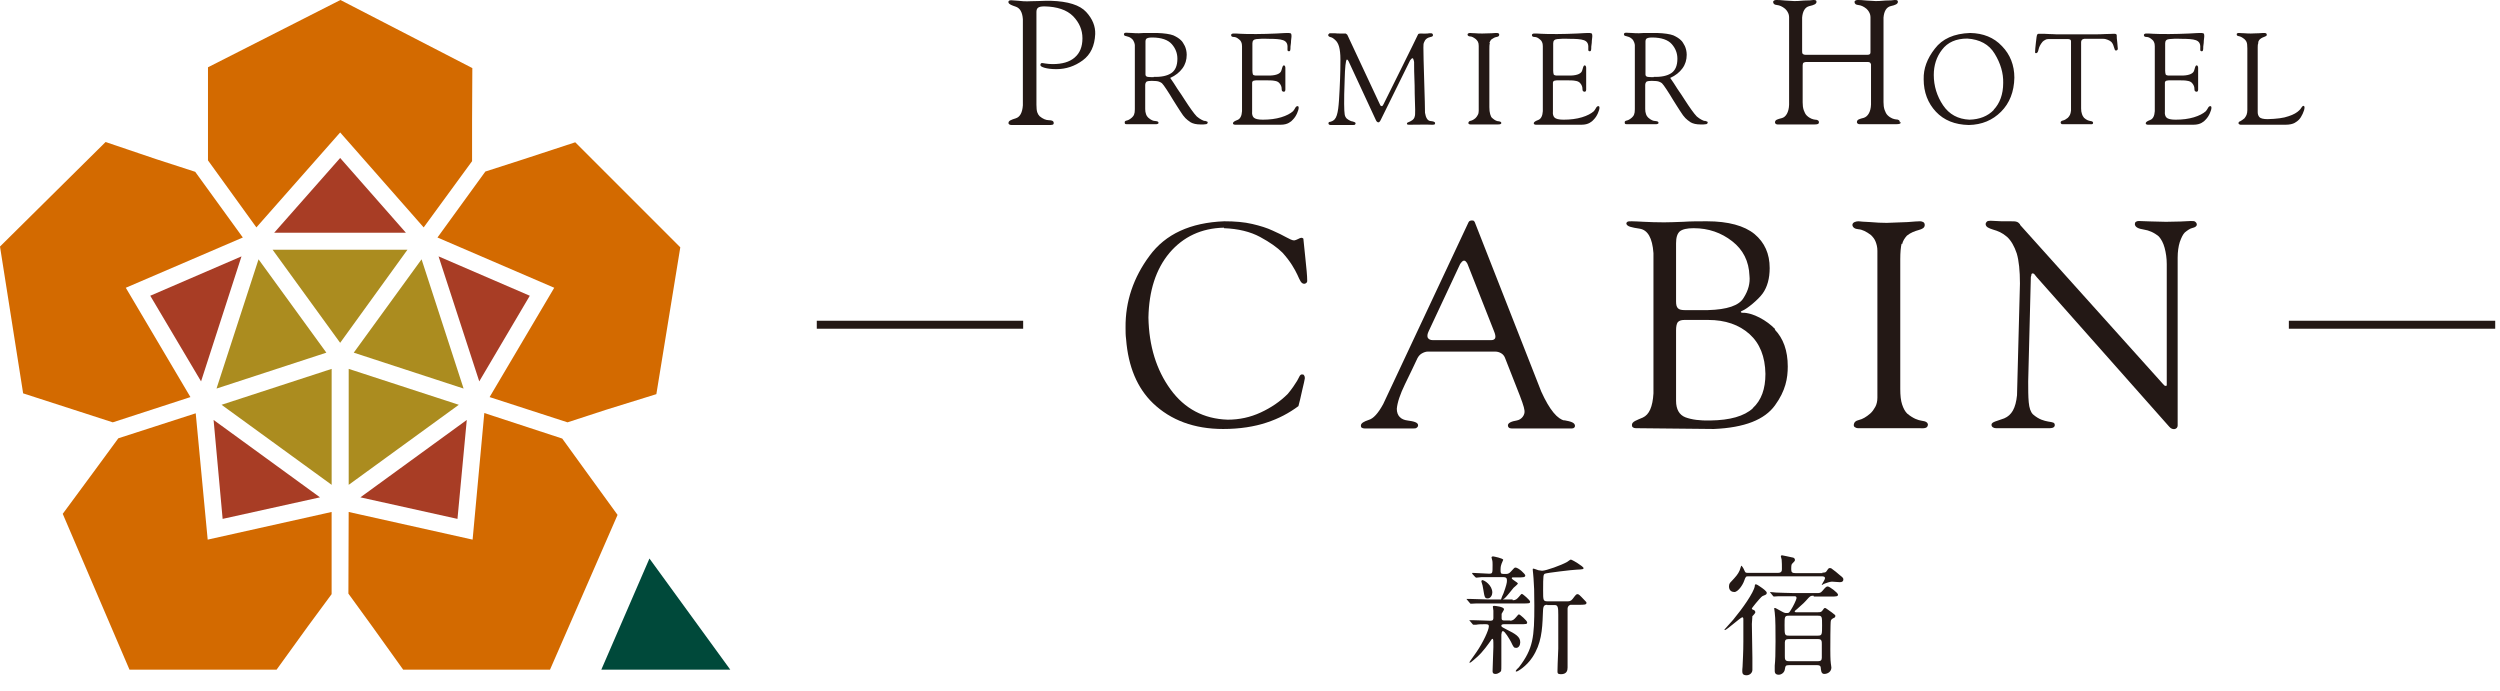 <svg width="94" height="26" viewBox="0 0 94 26" fill="none" xmlns="http://www.w3.org/2000/svg">
<g clip-path="url(#clip0_3192_17053)">
<path d="M8.031 15.79L12.031 18.7L8.371 19.51L8.031 15.79Z" fill="#A83D25"/>
<path d="M5.65 11.12L9.08 9.64L7.56 14.34L5.65 11.12Z" fill="#A83D25"/>
<path d="M10.31 8.75L12.79 5.94L15.261 8.75H10.31Z" fill="#A83D25"/>
<path d="M13.551 18.7L17.551 15.79L17.201 19.51L13.551 18.7Z" fill="#A83D25"/>
<path d="M16.49 9.64L19.92 11.12L18.02 14.34L16.49 9.64Z" fill="#A83D25"/>
<path d="M12.79 4.98L9.64 8.55L7.82 6.03V4.55V2.53L12.8 0L17.76 2.56L17.75 4.55V6.06L15.93 8.55L12.79 4.98Z" fill="#D36A00"/>
<path d="M15.16 25.18L14 23.56L13.1 22.32L13.11 19.25L17.77 20.29L18.21 15.53L21.14 16.49L22.03 17.72L23.22 19.36L20.68 25.18H15.16Z" fill="#D36A00"/>
<path d="M18.409 14.93L20.839 10.82L16.449 8.93L18.249 6.45L19.709 5.98L21.629 5.35L25.579 9.3L24.679 14.82L22.779 15.41L21.339 15.88L18.409 14.93Z" fill="#D36A00"/>
<path d="M0.87 14.79L0 9.27L3.97 5.34L5.86 5.98L7.34 6.46L9.13 8.93L4.73 10.82L7.16 14.93L4.24 15.88L0.87 14.79Z" fill="#D36A00"/>
<path d="M4.869 25.18L2.359 19.32L3.539 17.72L4.449 16.48L7.359 15.54L7.809 20.29L12.469 19.25V22.34L11.569 23.56L10.399 25.18H4.869Z" fill="#D36A00"/>
<path d="M22.609 25.18L24.419 21L27.459 25.18H22.609Z" fill="#00493A"/>
<path d="M9.721 9.75L12.271 13.26L8.141 14.61L9.721 9.75Z" fill="#AB8C1F"/>
<path d="M10.25 9.39H15.32L12.79 12.89L10.25 9.39Z" fill="#AB8C1F"/>
<path d="M13.111 13.87L17.251 15.22L13.111 18.23V13.87Z" fill="#AB8C1F"/>
<path d="M13.301 13.26L15.851 9.75L17.431 14.61L13.301 13.26Z" fill="#AB8C1F"/>
<path d="M8.33 15.22L12.47 13.87V18.23L8.33 15.22Z" fill="#AB8C1F"/>
<path d="M40.4 2.17C40.21 2.33 39.94 2.41 39.58 2.41C39.48 2.41 39.39 2.4 39.32 2.39C39.25 2.38 39.21 2.37 39.19 2.37C39.17 2.37 39.15 2.37 39.14 2.39C39.12 2.4 39.12 2.42 39.12 2.45C39.12 2.49 39.18 2.52 39.28 2.55C39.39 2.58 39.53 2.6 39.72 2.6C40.08 2.6 40.41 2.49 40.71 2.27C41.01 2.05 41.16 1.72 41.18 1.28C41.19 0.99 41.08 0.71 40.84 0.45C40.6 0.19 40.16 0.05 39.51 0.03C39.37 0.03 39.21 0.03 39.02 0.04C38.83 0.04 38.7 0.05 38.63 0.05C38.55 0.05 38.44 0.05 38.3 0.03C38.16 0.02 38.07 0.01 38.03 0.01C37.99 0.01 37.96 0.01 37.94 0.03C37.92 0.04 37.91 0.07 37.92 0.1C37.94 0.16 38.04 0.2 38.19 0.25C38.34 0.3 38.44 0.44 38.46 0.72V3.96C38.44 4.24 38.35 4.4 38.19 4.45C38.03 4.5 37.91 4.54 37.92 4.63C37.92 4.65 37.92 4.66 37.95 4.68C37.97 4.69 37.99 4.7 38.03 4.7C38.07 4.7 39.32 4.7 39.43 4.7C39.5 4.7 39.54 4.7 39.57 4.69C39.6 4.69 39.62 4.66 39.62 4.63C39.62 4.55 39.56 4.52 39.44 4.52C39.33 4.52 39.21 4.47 39.09 4.37C39.05 4.33 39.02 4.28 39 4.22C38.98 4.16 38.97 4.06 38.97 3.94V0.46C38.97 0.39 38.98 0.34 39.02 0.3C39.06 0.26 39.14 0.24 39.27 0.24C39.75 0.25 40.11 0.37 40.35 0.61C40.58 0.85 40.7 1.12 40.7 1.44C40.7 1.76 40.6 2 40.41 2.16L40.4 2.17ZM45.29 4.55C45.23 4.53 45.13 4.49 45 4.38C44.94 4.32 44.88 4.24 44.8 4.13C44.72 4.02 44.64 3.9 44.55 3.76C44.46 3.62 44.37 3.48 44.27 3.34C44.18 3.19 44.09 3.06 44 2.93C44.2 2.84 44.35 2.72 44.46 2.57C44.57 2.42 44.62 2.25 44.62 2.06C44.62 1.93 44.59 1.82 44.55 1.73C44.5 1.64 44.46 1.56 44.4 1.51C44.34 1.45 44.25 1.39 44.12 1.33C43.99 1.28 43.78 1.25 43.51 1.24C43.43 1.24 43.32 1.24 43.18 1.24C43.04 1.24 42.93 1.24 42.83 1.25C42.75 1.25 42.66 1.25 42.56 1.24C42.46 1.24 42.39 1.23 42.36 1.23C42.33 1.23 42.31 1.23 42.29 1.24C42.28 1.24 42.26 1.26 42.26 1.29C42.26 1.34 42.3 1.35 42.35 1.36C42.42 1.38 42.48 1.39 42.56 1.46C42.64 1.53 42.67 1.66 42.67 1.7V4.11C42.67 4.2 42.66 4.26 42.64 4.31C42.62 4.36 42.59 4.39 42.56 4.42C42.48 4.49 42.42 4.52 42.37 4.53C42.31 4.54 42.28 4.57 42.29 4.61C42.29 4.62 42.29 4.64 42.3 4.65C42.3 4.66 42.33 4.67 42.36 4.67C42.39 4.67 43.4 4.67 43.44 4.67C43.48 4.67 43.5 4.67 43.52 4.66C43.54 4.66 43.56 4.64 43.56 4.62C43.56 4.57 43.52 4.56 43.44 4.55C43.37 4.55 43.28 4.52 43.17 4.42C43.14 4.39 43.11 4.35 43.09 4.29C43.07 4.24 43.06 4.17 43.06 4.1V3.2C43.06 3.14 43.08 3.1 43.11 3.07C43.15 3.05 43.21 3.04 43.3 3.04C43.43 3.04 43.53 3.05 43.58 3.07C43.63 3.09 43.67 3.11 43.69 3.13C43.73 3.17 43.78 3.24 43.86 3.36C43.94 3.48 44.02 3.61 44.11 3.76C44.2 3.91 44.29 4.04 44.37 4.17C44.45 4.3 44.52 4.39 44.57 4.44C44.62 4.49 44.68 4.54 44.77 4.6C44.86 4.65 44.98 4.68 45.15 4.68C45.23 4.68 45.29 4.68 45.34 4.67C45.38 4.67 45.41 4.64 45.41 4.6C45.41 4.57 45.38 4.57 45.3 4.54L45.29 4.55ZM43.38 2.9C43.28 2.9 43.2 2.9 43.15 2.89C43.1 2.88 43.07 2.85 43.07 2.8V1.56C43.07 1.56 43.07 1.49 43.1 1.46C43.13 1.43 43.2 1.41 43.32 1.41C43.67 1.41 43.92 1.5 44.06 1.66C44.2 1.82 44.27 2 44.27 2.21C44.27 2.47 44.19 2.65 44.04 2.75C43.89 2.85 43.67 2.9 43.38 2.89V2.9ZM64.09 4.55C64.03 4.53 63.93 4.49 63.8 4.38C63.74 4.32 63.68 4.24 63.6 4.13C63.52 4.02 63.44 3.9 63.35 3.76C63.26 3.62 63.17 3.48 63.07 3.34C62.98 3.19 62.89 3.06 62.8 2.93C63 2.84 63.15 2.72 63.26 2.57C63.37 2.42 63.42 2.25 63.42 2.06C63.42 1.93 63.39 1.82 63.35 1.73C63.3 1.64 63.26 1.56 63.2 1.51C63.14 1.45 63.05 1.39 62.92 1.33C62.79 1.28 62.58 1.25 62.31 1.24C62.23 1.24 62.12 1.24 61.98 1.24C61.84 1.24 61.73 1.24 61.63 1.25C61.55 1.25 61.46 1.25 61.36 1.24C61.26 1.24 61.19 1.23 61.16 1.23C61.13 1.23 61.11 1.23 61.09 1.24C61.08 1.24 61.06 1.26 61.06 1.29C61.06 1.34 61.1 1.35 61.15 1.36C61.22 1.38 61.28 1.39 61.36 1.46C61.44 1.53 61.47 1.66 61.47 1.7V4.11C61.47 4.2 61.46 4.26 61.44 4.31C61.42 4.36 61.39 4.39 61.36 4.42C61.28 4.49 61.22 4.52 61.17 4.53C61.11 4.54 61.08 4.57 61.09 4.61C61.09 4.62 61.09 4.64 61.1 4.65C61.1 4.66 61.13 4.67 61.16 4.67C61.19 4.67 62.2 4.67 62.24 4.67C62.28 4.67 62.3 4.67 62.32 4.66C62.34 4.66 62.36 4.64 62.36 4.62C62.36 4.57 62.32 4.56 62.24 4.55C62.17 4.55 62.08 4.52 61.97 4.42C61.94 4.39 61.91 4.35 61.89 4.29C61.87 4.24 61.86 4.17 61.86 4.1V3.2C61.86 3.14 61.88 3.1 61.91 3.07C61.95 3.05 62.01 3.04 62.1 3.04C62.23 3.04 62.33 3.05 62.38 3.07C62.43 3.09 62.47 3.11 62.49 3.13C62.53 3.17 62.58 3.24 62.66 3.36C62.74 3.48 62.82 3.61 62.91 3.76C63 3.91 63.09 4.04 63.17 4.17C63.25 4.3 63.32 4.39 63.37 4.44C63.42 4.49 63.48 4.54 63.57 4.6C63.66 4.65 63.78 4.68 63.95 4.68C64.03 4.68 64.09 4.68 64.14 4.67C64.18 4.67 64.21 4.64 64.21 4.6C64.21 4.57 64.18 4.57 64.1 4.54L64.09 4.55ZM62.18 2.9C62.08 2.9 62 2.9 61.95 2.89C61.9 2.88 61.87 2.85 61.87 2.8V1.56C61.87 1.56 61.87 1.49 61.9 1.46C61.93 1.43 62 1.41 62.12 1.41C62.47 1.41 62.72 1.5 62.86 1.66C63 1.82 63.07 2 63.07 2.21C63.07 2.47 62.99 2.65 62.84 2.75C62.69 2.85 62.47 2.9 62.18 2.89V2.9ZM50.55 1.26C50.55 1.26 50.47 1.26 50.39 1.26C50.32 1.26 50.25 1.26 50.19 1.25C50.13 1.25 50.08 1.25 50.04 1.25C50 1.25 49.98 1.25 49.97 1.27C49.95 1.28 49.94 1.3 49.94 1.32C49.94 1.35 49.97 1.38 50.01 1.39C50.09 1.41 50.12 1.43 50.2 1.5C50.27 1.56 50.32 1.65 50.35 1.76C50.38 1.87 50.4 2.03 50.4 2.23C50.4 2.39 50.4 2.77 50.37 3.35C50.34 3.94 50.32 4.34 50.18 4.49C50.12 4.55 50.06 4.57 50.02 4.58C49.97 4.58 49.95 4.6 49.95 4.64C49.95 4.68 49.99 4.7 50.03 4.7C50.05 4.7 50.83 4.7 50.87 4.7C50.91 4.7 50.94 4.7 50.95 4.68C50.96 4.67 50.97 4.66 50.97 4.64C50.97 4.6 50.93 4.59 50.87 4.57C50.8 4.56 50.73 4.53 50.64 4.46C50.6 4.42 50.57 4.37 50.56 4.3C50.55 4.23 50.54 4.1 50.54 3.91C50.54 3.73 50.54 3.42 50.56 2.98C50.57 2.54 50.6 2.26 50.64 2.24C50.65 2.24 50.66 2.24 50.68 2.26C50.69 2.27 50.7 2.29 50.71 2.31L51.74 4.53C51.74 4.53 51.77 4.6 51.83 4.6C51.88 4.6 51.92 4.5 51.92 4.5L53.02 2.27C53.02 2.27 53.06 2.22 53.07 2.21C53.08 2.2 53.1 2.19 53.11 2.19C53.13 2.19 53.14 2.21 53.15 2.25C53.16 2.28 53.17 2.31 53.17 2.34C53.17 2.49 53.17 2.79 53.19 3.22C53.19 3.65 53.21 3.95 53.21 4.12C53.21 4.26 53.21 4.35 53.19 4.39C53.17 4.5 53.04 4.56 52.99 4.58C52.94 4.6 52.9 4.61 52.9 4.65C52.9 4.69 52.95 4.69 52.98 4.69C53.01 4.69 53.79 4.68 53.84 4.69C53.88 4.69 53.91 4.69 53.93 4.68C53.95 4.68 53.96 4.66 53.96 4.63C53.96 4.58 53.89 4.56 53.78 4.55C53.68 4.54 53.61 4.43 53.58 4.24C53.58 4.07 53.57 3.68 53.55 3.05C53.53 2.42 53.52 2 53.52 1.79C53.52 1.7 53.52 1.63 53.55 1.58C53.57 1.53 53.59 1.5 53.62 1.47C53.68 1.42 53.74 1.4 53.79 1.39C53.84 1.38 53.87 1.37 53.88 1.33C53.88 1.31 53.88 1.29 53.86 1.27C53.84 1.25 53.82 1.25 53.78 1.25C53.76 1.25 53.72 1.25 53.67 1.26C53.62 1.26 53.49 1.27 53.48 1.26C53.46 1.26 53.45 1.26 53.43 1.26C53.41 1.26 53.33 1.26 53.32 1.29C53.32 1.31 52.02 3.92 52.02 3.92C52.01 3.94 52 3.96 51.99 3.97C51.98 3.98 51.97 3.99 51.96 3.99C51.95 3.99 51.92 3.99 51.9 3.96L50.66 1.31C50.66 1.31 50.62 1.27 50.6 1.26H50.55ZM56 1.62C56.02 1.56 56.04 1.52 56.08 1.48C56.15 1.43 56.21 1.4 56.27 1.39C56.33 1.38 56.37 1.36 56.37 1.31C56.37 1.29 56.37 1.27 56.35 1.26C56.34 1.25 56.32 1.24 56.29 1.24C56.26 1.24 56.19 1.24 56.09 1.25C55.99 1.25 55.87 1.26 55.74 1.26C55.65 1.26 55.56 1.26 55.47 1.25C55.37 1.25 55.31 1.24 55.28 1.24C55.24 1.24 55.18 1.25 55.18 1.3C55.18 1.34 55.22 1.37 55.28 1.37C55.34 1.37 55.41 1.41 55.49 1.47C55.52 1.5 55.55 1.53 55.57 1.57C55.59 1.61 55.6 1.66 55.6 1.73V4.17C55.6 4.23 55.59 4.28 55.56 4.33C55.54 4.37 55.51 4.41 55.48 4.44C55.41 4.5 55.35 4.53 55.3 4.54C55.24 4.55 55.22 4.58 55.21 4.62C55.21 4.63 55.21 4.65 55.23 4.66C55.24 4.67 55.26 4.68 55.29 4.68C55.32 4.68 56.25 4.68 56.31 4.68C56.42 4.68 56.44 4.66 56.45 4.63C56.45 4.59 56.42 4.57 56.35 4.56C56.29 4.56 56.21 4.53 56.11 4.44C56.07 4.41 56.05 4.36 56.03 4.29C56.01 4.22 56 4.14 56 4.03V1.88C56 1.76 56 1.68 56.02 1.62H56ZM71.47 4.6C71.47 4.65 71.42 4.67 71.29 4.67C71.23 4.67 69.96 4.67 69.92 4.67C69.88 4.67 69.82 4.65 69.82 4.59C69.82 4.49 69.93 4.47 70.08 4.43C70.23 4.38 70.34 4.21 70.35 3.93V2.42C70.35 2.42 70.34 2.38 70.32 2.36C70.3 2.34 70.27 2.33 70.23 2.33H67.91C67.91 2.33 67.83 2.34 67.81 2.36C67.79 2.38 67.78 2.41 67.78 2.46V3.85C67.78 3.96 67.79 4.05 67.82 4.14C67.85 4.22 67.88 4.29 67.93 4.34C68.05 4.46 68.17 4.49 68.25 4.5C68.33 4.5 68.4 4.53 68.39 4.61C68.39 4.66 68.34 4.68 68.21 4.68C68.15 4.68 66.88 4.68 66.84 4.68C66.8 4.68 66.74 4.66 66.74 4.6C66.74 4.5 66.85 4.48 67 4.44C67.15 4.4 67.26 4.22 67.27 3.94V0.65C67.27 0.58 67.25 0.51 67.22 0.46C67.19 0.4 67.15 0.36 67.12 0.33C67.01 0.24 66.91 0.2 66.82 0.19C66.72 0.18 66.68 0.15 66.67 0.08C66.67 0.01 66.75 0 66.79 0C66.85 0 66.96 0 67.12 0.02C67.28 0.03 67.4 0.04 67.46 0.04C67.52 0.04 67.65 0.04 67.83 0.02C68.01 0.02 68.13 0.01 68.18 0C68.23 0 68.26 0 68.28 0.02C68.3 0.03 68.3 0.05 68.3 0.08C68.29 0.15 68.21 0.19 68.03 0.23C67.87 0.27 67.78 0.42 67.76 0.66V1.92C67.76 1.97 67.76 2.01 67.79 2.03C67.81 2.05 67.84 2.06 67.88 2.06H70.22C70.22 2.06 70.29 2.06 70.31 2.03C70.32 2.02 70.33 2 70.33 1.97V0.65C70.33 0.58 70.31 0.51 70.28 0.46C70.25 0.4 70.21 0.36 70.18 0.33C70.07 0.24 69.97 0.2 69.88 0.19C69.78 0.18 69.74 0.15 69.73 0.08C69.73 0.01 69.81 0 69.85 0C69.91 0 70.02 0 70.18 0.02C70.34 0.03 70.46 0.04 70.52 0.04C70.58 0.04 70.71 0.04 70.89 0.02C71.07 0.02 71.19 0.01 71.24 0C71.29 0 71.32 0 71.34 0.02C71.36 0.03 71.36 0.05 71.36 0.08C71.35 0.15 71.27 0.19 71.09 0.23C70.93 0.27 70.84 0.42 70.82 0.66V3.84C70.82 3.95 70.83 4.04 70.86 4.13C70.89 4.21 70.92 4.28 70.97 4.33C71.09 4.45 71.21 4.48 71.29 4.49C71.37 4.49 71.44 4.52 71.43 4.6H71.47ZM79.63 1.81C79.63 1.81 79.63 1.87 79.61 1.88C79.6 1.89 79.58 1.9 79.56 1.9C79.52 1.9 79.51 1.86 79.49 1.79C79.47 1.72 79.45 1.65 79.39 1.58C79.36 1.55 79.31 1.52 79.26 1.5C79.21 1.48 79.15 1.46 79.09 1.46H78.37C78.37 1.46 78.3 1.47 78.28 1.5C78.26 1.52 78.25 1.55 78.25 1.58V4.08C78.25 4.16 78.26 4.23 78.28 4.28C78.3 4.35 78.33 4.39 78.36 4.43C78.46 4.52 78.54 4.54 78.6 4.55C78.67 4.56 78.7 4.58 78.7 4.62C78.7 4.66 78.68 4.68 78.57 4.67C78.5 4.67 77.59 4.67 77.56 4.67C77.53 4.67 77.51 4.67 77.5 4.65C77.49 4.64 77.48 4.63 77.48 4.61C77.48 4.57 77.51 4.54 77.57 4.53C77.62 4.52 77.69 4.48 77.75 4.43C77.78 4.4 77.81 4.36 77.83 4.32C77.85 4.28 77.86 4.23 77.87 4.16V1.56C77.87 1.56 77.87 1.5 77.84 1.49C77.82 1.48 77.8 1.47 77.77 1.47H77.01C77.01 1.47 76.94 1.47 76.9 1.5C76.86 1.52 76.83 1.54 76.8 1.57C76.71 1.68 76.67 1.77 76.65 1.86C76.63 1.95 76.61 1.99 76.56 2C76.54 2 76.53 2 76.52 1.98C76.52 1.97 76.52 1.95 76.52 1.94C76.52 1.89 76.53 1.77 76.55 1.6C76.57 1.42 76.58 1.33 76.6 1.3C76.61 1.28 76.63 1.27 76.65 1.27C76.67 1.27 76.7 1.27 76.73 1.27C76.82 1.27 76.92 1.27 77.05 1.28C77.18 1.28 77.26 1.29 77.3 1.29H78.86C78.86 1.29 79.01 1.29 79.16 1.28C79.31 1.28 79.41 1.27 79.48 1.27C79.52 1.27 79.55 1.27 79.57 1.29C79.59 1.3 79.59 1.32 79.59 1.35C79.59 1.39 79.59 1.47 79.61 1.6C79.62 1.72 79.63 1.8 79.63 1.84V1.81ZM84.9 1.6C84.92 1.55 84.94 1.5 84.98 1.47C85.04 1.42 85.1 1.4 85.15 1.38C85.2 1.36 85.23 1.35 85.23 1.31C85.23 1.29 85.23 1.27 85.21 1.26C85.2 1.25 85.18 1.24 85.15 1.24C85.12 1.24 85.05 1.24 84.93 1.25C84.81 1.25 84.72 1.26 84.64 1.26C84.57 1.26 84.49 1.26 84.39 1.25C84.29 1.25 84.22 1.24 84.19 1.24C84.16 1.24 84.1 1.24 84.1 1.29C84.1 1.34 84.13 1.35 84.18 1.36C84.24 1.37 84.3 1.4 84.39 1.47C84.42 1.5 84.45 1.53 84.47 1.58C84.49 1.62 84.5 1.7 84.5 1.82V4.14C84.5 4.21 84.49 4.26 84.47 4.32C84.45 4.37 84.42 4.41 84.39 4.45C84.33 4.5 84.27 4.54 84.23 4.56C84.19 4.57 84.16 4.6 84.17 4.64C84.17 4.65 84.17 4.66 84.19 4.67C84.2 4.67 84.22 4.69 84.24 4.69C84.26 4.69 85.85 4.69 85.94 4.69C86.09 4.69 86.21 4.66 86.28 4.62C86.35 4.58 86.4 4.54 86.43 4.51C86.49 4.45 86.54 4.37 86.58 4.28C86.62 4.19 86.65 4.11 86.65 4.04C86.65 4.03 86.65 4.01 86.64 4C86.64 3.99 86.62 3.98 86.61 3.98C86.58 3.98 86.56 4.01 86.53 4.05C86.51 4.09 86.48 4.12 86.45 4.15C86.37 4.23 86.24 4.31 86.05 4.37C85.86 4.44 85.6 4.47 85.26 4.48C85.1 4.48 84.99 4.45 84.95 4.4C84.91 4.35 84.89 4.29 84.89 4.22V1.78C84.89 1.72 84.89 1.66 84.92 1.6H84.9ZM48.54 1.26C48.54 1.26 48.5 1.24 48.46 1.24C48.41 1.24 48.25 1.24 47.99 1.26C47.73 1.27 47.49 1.28 47.25 1.28C46.98 1.28 46.78 1.28 46.65 1.27C46.52 1.26 46.43 1.26 46.38 1.26C46.35 1.26 46.29 1.27 46.29 1.32C46.29 1.37 46.33 1.39 46.39 1.39C46.46 1.39 46.52 1.42 46.6 1.49C46.63 1.51 46.65 1.54 46.67 1.58C46.69 1.62 46.7 1.67 46.7 1.74V4.18C46.69 4.36 46.63 4.47 46.53 4.51C46.43 4.55 46.36 4.58 46.36 4.64C46.36 4.68 46.4 4.68 46.43 4.69C46.46 4.69 48.07 4.69 48.15 4.69C48.29 4.69 48.39 4.66 48.46 4.62C48.53 4.58 48.58 4.54 48.61 4.5C48.68 4.43 48.73 4.35 48.77 4.26C48.81 4.17 48.83 4.1 48.83 4.05C48.83 4.04 48.83 3.99 48.79 3.99C48.75 3.99 48.72 4.02 48.7 4.06C48.68 4.1 48.65 4.14 48.62 4.18C48.52 4.27 48.37 4.35 48.17 4.41C47.97 4.47 47.74 4.5 47.48 4.5C47.3 4.5 47.19 4.47 47.14 4.42C47.09 4.37 47.07 4.29 47.08 4.19V3.2C47.08 3.2 47.08 3.14 47.08 3.11C47.08 3.08 47.09 3.06 47.11 3.05C47.13 3.03 47.16 3.03 47.23 3.02C47.29 3.02 47.39 3.02 47.51 3.02C47.71 3.02 47.85 3.02 47.93 3.04C48.01 3.05 48.06 3.08 48.1 3.12C48.17 3.2 48.19 3.27 48.19 3.34C48.19 3.42 48.21 3.44 48.27 3.45C48.29 3.45 48.33 3.44 48.33 3.37C48.33 3.35 48.33 2.58 48.33 2.55C48.33 2.51 48.31 2.45 48.27 2.46C48.23 2.46 48.21 2.54 48.18 2.65C48.15 2.76 48.01 2.83 47.77 2.84H47.2C47.2 2.84 47.12 2.83 47.11 2.8C47.1 2.77 47.09 2.72 47.09 2.66V1.63C47.09 1.53 47.14 1.48 47.24 1.47C47.34 1.46 47.49 1.45 47.7 1.46C47.94 1.46 48.13 1.47 48.24 1.51C48.36 1.55 48.42 1.64 48.41 1.79C48.41 1.83 48.41 1.87 48.41 1.89C48.41 1.91 48.44 1.92 48.46 1.93C48.48 1.93 48.5 1.92 48.51 1.9C48.51 1.88 48.52 1.87 48.52 1.84C48.52 1.8 48.52 1.72 48.54 1.61C48.54 1.5 48.56 1.43 48.56 1.38C48.56 1.33 48.56 1.29 48.55 1.28L48.54 1.26ZM59.85 1.26C59.85 1.26 59.81 1.24 59.77 1.24C59.72 1.24 59.56 1.24 59.3 1.26C59.04 1.27 58.8 1.28 58.56 1.28C58.29 1.28 58.09 1.28 57.96 1.27C57.83 1.26 57.74 1.26 57.69 1.26C57.66 1.26 57.6 1.27 57.6 1.32C57.6 1.37 57.64 1.39 57.7 1.39C57.77 1.39 57.83 1.42 57.91 1.49C57.94 1.51 57.96 1.54 57.98 1.58C58 1.62 58.01 1.67 58.01 1.74V4.18C58 4.36 57.94 4.47 57.84 4.51C57.74 4.55 57.67 4.58 57.67 4.64C57.67 4.68 57.71 4.68 57.74 4.69C57.77 4.69 59.38 4.69 59.46 4.69C59.6 4.69 59.7 4.66 59.77 4.62C59.84 4.58 59.89 4.54 59.92 4.5C59.99 4.43 60.04 4.35 60.08 4.26C60.12 4.17 60.14 4.1 60.14 4.05C60.14 4.04 60.14 3.99 60.1 3.99C60.06 3.99 60.03 4.02 60.01 4.06C59.99 4.1 59.96 4.14 59.93 4.18C59.83 4.27 59.68 4.35 59.48 4.41C59.28 4.47 59.05 4.5 58.79 4.5C58.61 4.5 58.5 4.47 58.45 4.42C58.4 4.37 58.38 4.29 58.39 4.19V3.2C58.39 3.2 58.39 3.14 58.39 3.11C58.39 3.08 58.4 3.06 58.42 3.05C58.44 3.03 58.47 3.03 58.54 3.02C58.6 3.02 58.7 3.02 58.82 3.02C59.02 3.02 59.16 3.02 59.24 3.04C59.32 3.05 59.37 3.08 59.41 3.12C59.48 3.2 59.5 3.27 59.5 3.34C59.5 3.42 59.52 3.44 59.58 3.45C59.6 3.45 59.64 3.44 59.64 3.37C59.64 3.35 59.64 2.58 59.64 2.55C59.64 2.51 59.62 2.45 59.58 2.46C59.54 2.46 59.52 2.54 59.49 2.65C59.46 2.76 59.32 2.83 59.08 2.84H58.51C58.51 2.84 58.43 2.83 58.42 2.8C58.41 2.77 58.4 2.72 58.4 2.66V1.63C58.4 1.53 58.45 1.48 58.55 1.47C58.65 1.46 58.8 1.45 59.01 1.46C59.25 1.46 59.44 1.47 59.55 1.51C59.67 1.55 59.73 1.64 59.72 1.79C59.72 1.83 59.72 1.87 59.72 1.89C59.72 1.91 59.75 1.92 59.77 1.93C59.79 1.93 59.81 1.92 59.82 1.9C59.82 1.88 59.83 1.87 59.83 1.84C59.83 1.8 59.83 1.72 59.85 1.61C59.85 1.5 59.87 1.43 59.87 1.38C59.87 1.33 59.87 1.29 59.86 1.28L59.85 1.26ZM82.86 1.26C82.86 1.26 82.82 1.24 82.78 1.24C82.73 1.24 82.57 1.24 82.31 1.26C82.05 1.27 81.81 1.28 81.57 1.28C81.3 1.28 81.1 1.28 80.97 1.27C80.84 1.26 80.75 1.26 80.7 1.26C80.67 1.26 80.61 1.27 80.61 1.32C80.61 1.37 80.65 1.39 80.71 1.39C80.78 1.39 80.84 1.42 80.92 1.49C80.95 1.51 80.97 1.54 80.99 1.58C81.01 1.62 81.02 1.67 81.02 1.74V4.18C81.01 4.36 80.95 4.47 80.85 4.51C80.75 4.55 80.68 4.58 80.68 4.64C80.68 4.68 80.72 4.68 80.75 4.69C80.78 4.69 82.39 4.69 82.47 4.69C82.61 4.69 82.71 4.66 82.78 4.62C82.85 4.58 82.9 4.54 82.93 4.5C83 4.43 83.05 4.35 83.09 4.26C83.13 4.17 83.15 4.1 83.15 4.05C83.15 4.04 83.15 3.99 83.11 3.99C83.07 3.99 83.04 4.02 83.02 4.06C83 4.1 82.97 4.14 82.94 4.18C82.84 4.27 82.69 4.35 82.49 4.41C82.29 4.47 82.06 4.5 81.8 4.5C81.62 4.5 81.51 4.47 81.46 4.42C81.41 4.37 81.39 4.29 81.4 4.19V3.2C81.4 3.2 81.4 3.14 81.4 3.11C81.4 3.08 81.41 3.06 81.43 3.05C81.45 3.03 81.48 3.03 81.55 3.02C81.61 3.02 81.71 3.02 81.83 3.02C82.03 3.02 82.17 3.02 82.25 3.04C82.33 3.05 82.38 3.08 82.42 3.12C82.49 3.2 82.51 3.27 82.51 3.34C82.51 3.42 82.53 3.44 82.59 3.45C82.61 3.45 82.65 3.44 82.65 3.37C82.65 3.35 82.65 2.58 82.65 2.55C82.65 2.51 82.63 2.45 82.59 2.46C82.55 2.46 82.53 2.54 82.5 2.65C82.47 2.76 82.33 2.83 82.09 2.84H81.52C81.52 2.84 81.44 2.83 81.43 2.8C81.42 2.77 81.41 2.72 81.41 2.66V1.63C81.41 1.53 81.46 1.48 81.56 1.47C81.66 1.46 81.81 1.45 82.02 1.46C82.26 1.46 82.45 1.47 82.56 1.51C82.68 1.55 82.74 1.64 82.73 1.79C82.73 1.83 82.73 1.87 82.73 1.89C82.73 1.91 82.76 1.92 82.78 1.93C82.8 1.93 82.82 1.92 82.83 1.9C82.83 1.88 82.84 1.87 82.84 1.84C82.84 1.8 82.84 1.72 82.86 1.61C82.86 1.5 82.88 1.43 82.88 1.38C82.88 1.33 82.88 1.29 82.87 1.28L82.86 1.26ZM75.27 1.73C74.97 1.41 74.57 1.25 74.08 1.24C73.47 1.26 73.03 1.46 72.75 1.83C72.46 2.2 72.32 2.58 72.33 2.98C72.33 3.47 72.49 3.88 72.79 4.2C73.09 4.52 73.5 4.69 74.03 4.7C74.52 4.69 74.92 4.52 75.24 4.2C75.56 3.88 75.73 3.45 75.74 2.92C75.74 2.45 75.58 2.05 75.28 1.74L75.27 1.73ZM74.97 4.13C74.74 4.37 74.43 4.49 74.05 4.5C73.62 4.48 73.29 4.3 73.06 3.96C72.83 3.62 72.71 3.23 72.71 2.82C72.71 2.46 72.81 2.14 73.02 1.87C73.23 1.59 73.55 1.45 73.97 1.45C74.44 1.48 74.79 1.67 75 2.02C75.22 2.38 75.33 2.75 75.32 3.12C75.32 3.55 75.19 3.89 74.96 4.13H74.97Z" fill="#231815"/>
<path d="M66.75 12.38C66.44 12.05 65.9 11.75 65.52 11.76C65.46 11.76 65.41 11.72 65.52 11.68C65.69 11.61 66.11 11.27 66.28 11.03C66.45 10.79 66.54 10.47 66.54 10.08C66.54 9.54 66.35 9.12 65.97 8.8C65.59 8.49 64.99 8.32 64.18 8.32C63.87 8.32 63.57 8.32 63.28 8.34C62.99 8.35 62.75 8.36 62.57 8.36C62.28 8.36 62.03 8.35 61.82 8.34C61.61 8.33 61.46 8.32 61.36 8.32C61.28 8.32 61.22 8.32 61.19 8.34C61.16 8.36 61.15 8.38 61.15 8.41C61.18 8.52 61.34 8.55 61.66 8.6C61.95 8.65 62.13 8.94 62.17 9.52V14.79C62.14 15.3 62.01 15.59 61.77 15.7C61.54 15.8 61.36 15.85 61.36 15.98C61.36 16.02 61.37 16.05 61.4 16.07C61.43 16.09 61.46 16.1 61.51 16.1C61.56 16.1 64.2 16.13 64.44 16.13C65.6 16.08 66.35 15.78 66.74 15.24C67.14 14.69 67.22 14.22 67.22 13.78C67.22 13.18 67.05 12.72 66.73 12.39L66.75 12.38ZM63.02 9.15C63.02 8.94 63.06 8.79 63.16 8.7C63.26 8.62 63.43 8.58 63.68 8.58C64.24 8.58 64.72 8.75 65.13 9.07C65.54 9.39 65.76 9.82 65.78 10.37C65.81 10.64 65.74 10.92 65.56 11.2C65.39 11.49 64.94 11.64 64.22 11.66H63.34C63.22 11.66 63.14 11.64 63.09 11.59C63.04 11.54 63.02 11.46 63.02 11.34V9.15ZM65.91 15.35C65.58 15.65 65.05 15.8 64.31 15.81C63.92 15.82 63.61 15.78 63.37 15.69C63.14 15.6 63.02 15.39 63.02 15.07V12.42C63.02 12.28 63.04 12.18 63.08 12.12C63.13 12.06 63.21 12.03 63.33 12.03H64.23C64.87 12.03 65.39 12.21 65.78 12.56C66.17 12.91 66.37 13.41 66.38 14.06C66.38 14.62 66.23 15.05 65.9 15.35H65.91Z" fill="#231815"/>
<path d="M58.82 15.81C58.57 15.76 58.27 15.43 57.95 14.72L55.45 8.35C55.45 8.35 55.44 8.33 55.42 8.31C55.4 8.29 55.38 8.29 55.35 8.29C55.32 8.29 55.25 8.29 55.22 8.35L52.01 15.19C51.82 15.54 51.64 15.74 51.46 15.79C51.28 15.85 51.18 15.91 51.17 15.99C51.17 16.03 51.17 16.06 51.2 16.08C51.23 16.1 51.26 16.11 51.31 16.11H53.14C53.2 16.11 53.24 16.11 53.27 16.08C53.3 16.06 53.32 16.03 53.32 15.99C53.32 15.88 53.15 15.84 52.92 15.81C52.68 15.78 52.52 15.64 52.52 15.37C52.54 15.14 52.64 14.83 52.83 14.44C53.02 14.05 53.18 13.72 53.3 13.46C53.34 13.39 53.39 13.33 53.46 13.29C53.53 13.25 53.61 13.22 53.68 13.22H56.22C56.3 13.22 56.37 13.24 56.44 13.28C56.51 13.32 56.56 13.38 56.59 13.46C56.71 13.76 56.86 14.14 57.03 14.58C57.21 15.03 57.31 15.31 57.32 15.43C57.35 15.6 57.21 15.78 57.03 15.81C56.85 15.84 56.67 15.9 56.7 16.02C56.72 16.11 56.81 16.11 56.86 16.11C56.91 16.11 59.04 16.11 59.1 16.11C59.14 16.11 59.17 16.1 59.19 16.08C59.21 16.06 59.22 16.04 59.22 16.01C59.21 15.89 59.08 15.85 58.81 15.8L58.82 15.81ZM56.05 12.79H53.88C53.77 12.79 53.71 12.75 53.68 12.69C53.66 12.63 53.67 12.55 53.72 12.45L54.9 9.93C54.9 9.93 54.94 9.87 54.97 9.84C55 9.81 55.02 9.8 55.05 9.8C55.07 9.8 55.1 9.81 55.12 9.84C55.15 9.87 55.17 9.9 55.18 9.93L56.17 12.44C56.22 12.56 56.24 12.65 56.22 12.71C56.2 12.76 56.15 12.79 56.06 12.79H56.05Z" fill="#231815"/>
<path d="M71.52 9.18C71.55 9.05 71.62 8.95 71.7 8.86C71.85 8.74 72 8.69 72.14 8.65C72.28 8.61 72.36 8.57 72.37 8.47C72.37 8.42 72.36 8.39 72.33 8.36C72.3 8.34 72.25 8.32 72.19 8.32C72.12 8.32 71.96 8.33 71.73 8.35C71.5 8.36 71.24 8.37 70.94 8.38C70.75 8.38 70.54 8.37 70.32 8.35C70.1 8.34 69.95 8.33 69.88 8.32C69.8 8.32 69.65 8.35 69.65 8.46C69.66 8.55 69.74 8.61 69.88 8.62C70.02 8.63 70.18 8.71 70.35 8.84C70.42 8.91 70.48 8.98 70.52 9.08C70.56 9.18 70.59 9.29 70.59 9.43V14.95C70.59 15.09 70.56 15.21 70.51 15.3C70.46 15.39 70.4 15.48 70.32 15.55C70.17 15.68 70.03 15.76 69.9 15.79C69.77 15.82 69.71 15.88 69.7 15.98C69.7 16.01 69.71 16.04 69.74 16.06C69.77 16.08 69.81 16.1 69.87 16.1C69.94 16.1 72.03 16.1 72.18 16.1C72.44 16.12 72.47 16.06 72.49 15.98C72.49 15.89 72.42 15.84 72.26 15.82C72.12 15.8 71.94 15.74 71.71 15.55C71.63 15.47 71.57 15.36 71.52 15.21C71.47 15.06 71.45 14.87 71.45 14.62V9.75C71.45 9.48 71.47 9.29 71.5 9.16L71.52 9.18Z" fill="#231815"/>
<path d="M46.021 8.58C46.551 8.6 47.011 8.71 47.38 8.91C47.751 9.11 48.031 9.31 48.221 9.5C48.521 9.83 48.681 10.12 48.781 10.33C48.881 10.55 48.921 10.66 49.031 10.67C49.111 10.67 49.161 10.61 49.151 10.55C49.151 10.37 49.121 10.08 49.081 9.7C49.041 9.32 49.02 9.09 49.011 9.02C49.011 8.99 49.011 8.97 48.991 8.96C48.981 8.95 48.951 8.94 48.931 8.94C48.901 8.94 48.861 8.96 48.801 8.99C48.751 9.02 48.701 9.03 48.661 9.04C48.591 9.04 48.491 8.99 48.361 8.92C48.231 8.85 48.061 8.76 47.851 8.67C47.641 8.57 47.381 8.49 47.081 8.42C46.781 8.35 46.431 8.32 46.031 8.32C44.761 8.37 43.821 8.8 43.221 9.62C42.621 10.43 42.31 11.33 42.321 12.32C42.321 12.47 42.321 12.61 42.341 12.75C42.421 13.79 42.761 14.59 43.351 15.16C44.021 15.8 44.901 16.13 45.991 16.13C46.621 16.13 47.171 16.04 47.621 15.89C48.081 15.74 48.471 15.53 48.821 15.27C48.861 15.12 48.911 14.92 48.961 14.68C49.021 14.44 49.051 14.29 49.061 14.23C49.061 14.19 49.061 14.16 49.041 14.13C49.031 14.1 49.011 14.08 48.981 14.08C48.871 14.06 48.861 14.17 48.771 14.32C48.691 14.45 48.581 14.62 48.421 14.81C48.131 15.1 47.791 15.33 47.401 15.51C47.011 15.69 46.601 15.78 46.161 15.78C45.261 15.75 44.541 15.37 44.011 14.64C43.48 13.91 43.201 13.01 43.181 11.94C43.201 10.93 43.461 10.12 43.971 9.51C44.491 8.9 45.171 8.58 46.021 8.56V8.58Z" fill="#231815"/>
<path d="M75.95 8.45L81.33 14.44C81.33 14.44 81.36 14.47 81.37 14.48C81.38 14.5 81.4 14.51 81.43 14.51C81.46 14.51 81.47 14.5 81.47 14.47C81.47 14.44 81.47 14.42 81.47 14.39V9.93C81.47 9.71 81.44 9.51 81.39 9.32C81.34 9.13 81.26 8.99 81.17 8.89C80.99 8.74 80.8 8.66 80.6 8.63C80.4 8.6 80.28 8.54 80.27 8.43C80.27 8.39 80.28 8.36 80.31 8.34C80.34 8.32 80.37 8.31 80.42 8.31C80.47 8.31 81.15 8.34 81.44 8.34C81.73 8.34 82.3 8.32 82.37 8.31C82.45 8.31 82.5 8.31 82.53 8.33C82.56 8.35 82.6 8.39 82.6 8.44C82.6 8.51 82.53 8.55 82.44 8.57C82.35 8.59 82.26 8.65 82.15 8.74C82.08 8.81 82.02 8.93 81.96 9.1C81.91 9.26 81.88 9.46 81.88 9.69V16C81.88 16.14 81.69 16.2 81.56 16.04L76.58 10.42C76.58 10.42 76.52 10.35 76.5 10.32C76.48 10.29 76.45 10.28 76.43 10.28C76.4 10.28 76.38 10.3 76.38 10.33C76.38 10.36 76.37 10.39 76.36 10.41L76.26 14.34C76.26 14.64 76.26 14.9 76.28 15.12C76.3 15.34 76.35 15.49 76.44 15.58C76.67 15.78 76.86 15.82 77.01 15.85C77.19 15.88 77.26 15.88 77.26 15.99C77.25 16.1 77.11 16.1 77.05 16.1C76.91 16.1 75.1 16.1 75.05 16.1C74.97 16.1 74.88 16.06 74.88 15.97C74.88 15.86 75.1 15.83 75.36 15.73C75.64 15.61 75.79 15.35 75.84 14.86L75.95 10.66C75.95 10.18 75.91 9.8 75.83 9.53C75.74 9.26 75.62 9.05 75.47 8.91C75.27 8.74 75.13 8.69 74.93 8.63C74.78 8.58 74.67 8.54 74.66 8.43C74.66 8.38 74.69 8.35 74.71 8.33C74.73 8.31 74.78 8.3 74.85 8.3C74.9 8.3 75.12 8.31 75.26 8.32C75.35 8.32 75.52 8.32 75.59 8.32C75.7 8.32 75.78 8.32 75.83 8.34C75.87 8.35 75.92 8.39 75.96 8.44L75.95 8.45Z" fill="#231815"/>
<path d="M38.471 12.06H30.711V12.36H38.471V12.06Z" fill="#231815"/>
<path d="M93.82 12.06H86.061V12.36H93.82V12.06Z" fill="#231815"/>
<path d="M56.881 22.57C56.991 22.57 57.041 22.52 57.111 22.44C57.161 22.38 57.201 22.33 57.221 22.33C57.261 22.33 57.531 22.57 57.531 22.62C57.531 22.69 57.501 22.69 57.241 22.69H55.981C55.751 22.69 55.691 22.69 55.511 22.69C55.481 22.69 55.341 22.7 55.311 22.7C55.301 22.7 55.281 22.7 55.271 22.68L55.161 22.55C55.161 22.55 55.141 22.53 55.141 22.52C55.141 22.52 55.151 22.52 55.161 22.52C55.171 22.52 55.271 22.52 55.291 22.52C55.481 22.52 55.771 22.54 55.941 22.54H56.871L56.881 22.57ZM56.771 23.34C56.881 23.34 56.931 23.29 57.001 23.21C57.051 23.15 57.091 23.1 57.111 23.1C57.151 23.1 57.421 23.34 57.421 23.4C57.421 23.47 57.401 23.47 57.131 23.47H56.541C56.541 23.47 56.451 23.47 56.451 23.52C56.451 23.57 56.461 23.57 56.631 23.66C56.991 23.84 57.161 23.94 57.161 24.15C57.161 24.26 57.101 24.36 57.011 24.36C56.921 24.36 56.911 24.34 56.811 24.13C56.751 24.02 56.581 23.73 56.511 23.73C56.461 23.73 56.461 23.81 56.451 23.86C56.451 23.92 56.451 24.38 56.451 24.47C56.451 24.55 56.451 24.9 56.451 24.97C56.451 25.11 56.451 25.2 56.441 25.23C56.431 25.25 56.341 25.34 56.231 25.34C56.121 25.34 56.121 25.27 56.121 25.23C56.121 25.09 56.151 24.45 56.151 24.33C56.151 24.05 56.151 24.02 56.111 24.02C56.101 24.02 56.071 24.05 56.051 24.09C55.971 24.2 55.761 24.51 55.531 24.71C55.491 24.75 55.291 24.92 55.271 24.92C55.261 24.92 55.251 24.92 55.251 24.9C55.251 24.88 55.481 24.58 55.521 24.51C55.761 24.16 55.981 23.69 55.981 23.55C55.981 23.49 55.961 23.47 55.851 23.47C55.711 23.47 55.601 23.47 55.501 23.49C55.481 23.49 55.421 23.49 55.411 23.49C55.391 23.49 55.381 23.49 55.371 23.47L55.261 23.34L55.241 23.32C55.241 23.32 55.251 23.32 55.261 23.32C55.261 23.32 55.381 23.32 55.411 23.32C55.641 23.32 55.891 23.34 56.041 23.34C56.141 23.34 56.151 23.29 56.151 23.23C56.151 23.15 56.151 23.05 56.151 22.96C56.151 22.94 56.131 22.83 56.131 22.81C56.131 22.78 56.171 22.78 56.181 22.78C56.211 22.78 56.551 22.81 56.551 22.91C56.551 22.94 56.471 23.05 56.461 23.08C56.461 23.1 56.461 23.23 56.461 23.25C56.461 23.3 56.481 23.33 56.551 23.33H56.781L56.771 23.34ZM56.231 21.7C55.911 21.7 55.771 21.7 55.711 21.7C55.681 21.7 55.541 21.72 55.511 21.72C55.491 21.72 55.481 21.7 55.471 21.7L55.361 21.58C55.361 21.58 55.351 21.56 55.351 21.55C55.351 21.55 55.361 21.54 55.371 21.54C55.461 21.54 55.891 21.57 55.971 21.57C56.121 21.57 56.121 21.57 56.121 21.24C56.121 21.16 56.121 21.1 56.101 21.04C56.101 21.04 56.081 20.97 56.081 20.96C56.081 20.95 56.091 20.92 56.141 20.92C56.151 20.92 56.521 20.99 56.521 21.05C56.521 21.05 56.471 21.17 56.461 21.19C56.441 21.24 56.421 21.3 56.421 21.42C56.421 21.54 56.421 21.58 56.531 21.58H56.641C56.701 21.58 56.761 21.55 56.811 21.49C56.931 21.36 56.941 21.34 56.981 21.34C57.091 21.34 57.351 21.58 57.351 21.64C57.351 21.71 57.251 21.71 57.091 21.71H56.881C56.881 21.71 56.841 21.71 56.841 21.74C56.841 21.79 57.071 21.9 57.071 21.94C57.071 21.97 56.931 22.08 56.911 22.1C56.861 22.16 56.641 22.44 56.581 22.49C56.541 22.52 56.481 22.56 56.461 22.56C56.441 22.56 56.441 22.54 56.441 22.53C56.441 22.51 56.511 22.35 56.531 22.31C56.631 22.04 56.661 21.91 56.661 21.84C56.661 21.75 56.651 21.7 56.511 21.7H56.241H56.231ZM55.721 21.81C55.821 21.81 56.111 22.01 56.111 22.28C56.111 22.37 56.051 22.5 55.941 22.5C55.831 22.5 55.821 22.47 55.771 22.16C55.751 22.02 55.741 22 55.701 21.87C55.701 21.87 55.701 21.84 55.701 21.83H55.721V21.81ZM58.181 22.74C58.021 22.74 58.021 22.82 58.011 23.1C57.991 23.69 57.951 24.21 57.621 24.71C57.391 25.06 57.061 25.25 57.021 25.25C57.011 25.25 56.991 25.25 56.991 25.23C56.991 25.2 57.091 25.11 57.111 25.09C57.651 24.39 57.691 23.95 57.691 22.77C57.691 22.19 57.681 22.05 57.661 21.75C57.661 21.7 57.631 21.44 57.631 21.42C57.631 21.4 57.631 21.38 57.651 21.38C57.681 21.38 57.811 21.43 57.841 21.44C57.881 21.44 57.931 21.46 57.981 21.46C58.131 21.46 58.711 21.25 58.921 21.13C58.941 21.12 59.041 21.04 59.061 21.04C59.111 21.04 59.541 21.3 59.541 21.36C59.541 21.4 59.521 21.41 59.271 21.42C59.161 21.42 58.151 21.54 58.091 21.57C58.031 21.6 58.021 21.62 58.021 22.2C58.021 22.57 58.021 22.61 58.191 22.61H58.921C59.001 22.61 59.061 22.61 59.131 22.52C59.251 22.36 59.271 22.34 59.311 22.34C59.361 22.34 59.381 22.36 59.571 22.56C59.651 22.64 59.651 22.64 59.651 22.67C59.651 22.74 59.561 22.74 59.361 22.74H59.051C59.051 22.74 58.951 22.76 58.941 22.88C58.941 22.91 58.941 24.3 58.941 24.4C58.941 24.51 58.941 25 58.941 25.1C58.941 25.21 58.911 25.35 58.691 25.35C58.571 25.35 58.561 25.31 58.561 25.24C58.561 25.19 58.571 24.79 58.591 24.39C58.591 24.21 58.591 23.37 58.591 23.12C58.591 22.85 58.581 22.75 58.461 22.75H58.171L58.181 22.74Z" fill="#231815"/>
<path d="M65.89 23.16C65.89 23.16 65.87 23.41 65.87 23.46C65.87 23.66 65.89 24.56 65.89 24.74V25.03C65.89 25.03 65.89 25.16 65.89 25.19C65.89 25.29 65.8 25.39 65.67 25.39C65.53 25.39 65.51 25.32 65.51 25.24C65.51 25.2 65.51 25.15 65.52 25.07C65.53 24.81 65.55 24.52 65.55 24.13C65.55 24.01 65.55 23.62 65.55 23.32C65.55 23.25 65.55 23.21 65.51 23.21C65.45 23.21 64.92 23.69 64.86 23.69C64.86 23.69 64.84 23.69 64.84 23.67C64.84 23.67 65.13 23.35 65.17 23.3C65.52 22.88 65.94 22.28 65.98 22.04C65.98 21.99 65.99 21.97 66.02 21.97C66.05 21.97 66.13 22.02 66.17 22.05C66.29 22.13 66.43 22.23 66.43 22.29C66.43 22.35 66.4 22.36 66.3 22.4C66.25 22.42 66.24 22.42 66.02 22.68C66 22.71 65.87 22.86 65.87 22.88C65.87 22.9 65.87 22.91 65.95 22.94C65.99 22.96 66 23 66 23.03C66 23.05 65.92 23.14 65.9 23.16H65.89ZM68.52 21.53C68.61 21.53 68.65 21.53 68.69 21.46C68.75 21.37 68.76 21.36 68.8 21.36C68.82 21.36 68.85 21.36 68.87 21.38C68.96 21.44 69.09 21.55 69.17 21.62C69.3 21.72 69.31 21.74 69.31 21.79C69.31 21.86 69.26 21.89 69.18 21.89C69.14 21.89 68.93 21.87 68.88 21.87C68.81 21.87 68.66 21.92 68.59 21.95C68.55 21.97 68.52 21.99 68.5 22C68.5 22 68.5 22 68.5 21.98C68.56 21.88 68.62 21.78 68.62 21.74C68.62 21.67 68.54 21.67 68.48 21.67H65.74C65.65 21.67 65.64 21.67 65.58 21.84C65.53 21.99 65.35 22.26 65.21 22.26C65.12 22.26 65.01 22.21 65.01 22.05C65.01 21.95 65.05 21.91 65.1 21.86C65.26 21.69 65.35 21.59 65.41 21.45C65.42 21.42 65.47 21.27 65.47 21.27C65.49 21.27 65.55 21.35 65.59 21.45C65.62 21.53 65.64 21.54 65.72 21.54H66.85C67 21.54 67 21.45 67 21.39C67 21.31 67 21.1 66.99 21.04C66.99 21.02 66.96 20.94 66.96 20.92C66.96 20.89 66.98 20.88 67.01 20.88C67.03 20.88 67.34 20.95 67.39 20.96C67.43 20.96 67.49 20.99 67.49 21.05C67.49 21.09 67.48 21.1 67.39 21.19C67.36 21.22 67.35 21.25 67.35 21.41C67.35 21.52 67.39 21.55 67.52 21.55H68.53L68.52 21.53ZM68.19 22.4C68.1 22.4 68.08 22.4 68 22.48C67.85 22.65 67.8 22.7 67.57 22.9C67.52 22.94 67.48 22.97 67.48 22.99C67.48 23.02 67.52 23.02 67.53 23.02H68.36C68.42 23.02 68.48 23.02 68.52 22.96C68.58 22.87 68.59 22.86 68.63 22.86C68.65 22.86 68.79 22.97 68.88 23.03C69 23.12 69.01 23.13 69.01 23.16C69.01 23.2 68.98 23.23 68.94 23.24C68.88 23.27 68.85 23.3 68.84 23.34C68.82 23.38 68.82 24.31 68.82 24.43C68.82 24.49 68.82 24.83 68.84 24.95C68.84 24.97 68.86 25.07 68.86 25.1C68.86 25.24 68.74 25.34 68.59 25.34C68.47 25.34 68.47 25.19 68.46 25.11C68.46 25.01 68.36 25.01 68.33 25.01H67.26C67.14 25.01 67.13 25.04 67.11 25.17C67.09 25.3 66.97 25.37 66.88 25.37C66.73 25.37 66.73 25.26 66.73 25.22C66.73 25.18 66.73 25.17 66.73 25.03C66.75 24.84 66.76 24.58 66.76 24.12C66.76 23.77 66.76 23.23 66.73 23.03C66.73 23.01 66.71 22.9 66.71 22.88C66.71 22.86 66.72 22.86 66.74 22.86C66.76 22.86 66.79 22.88 67.01 23C67.1 23.05 67.13 23.05 67.18 23.05C67.27 23.05 67.27 23.04 67.34 22.93C67.42 22.81 67.55 22.54 67.55 22.49C67.55 22.42 67.51 22.42 67.47 22.42H67.39C67.3 22.42 67.04 22.42 66.85 22.42C66.83 22.42 66.71 22.43 66.7 22.43C66.69 22.43 66.68 22.43 66.66 22.4L66.57 22.29L66.55 22.26H66.56C66.59 22.26 66.74 22.28 66.78 22.28C66.92 22.28 67.18 22.3 67.46 22.3H68.29C68.43 22.3 68.45 22.3 68.53 22.21C68.63 22.09 68.67 22.05 68.72 22.05C68.79 22.05 69.11 22.29 69.11 22.36C69.11 22.43 69.02 22.43 68.85 22.43H68.2L68.19 22.4ZM67.26 23.15C67.1 23.15 67.1 23.19 67.1 23.51C67.1 23.86 67.1 23.9 67.26 23.9H68.35C68.51 23.9 68.51 23.86 68.51 23.52C68.51 23.18 68.51 23.15 68.35 23.15H67.26ZM67.24 24.03C67.15 24.03 67.11 24.07 67.11 24.16V24.67C67.11 24.77 67.11 24.86 67.25 24.86H68.37C68.46 24.86 68.5 24.82 68.5 24.73V24.22C68.5 24.12 68.5 24.03 68.37 24.03H67.24Z" fill="#231815"/>
</g>
<defs>
<clipPath id="clip0_3192_17053">
<rect width="94" height="26" fill="white"/>
</clipPath>
</defs>
</svg>
